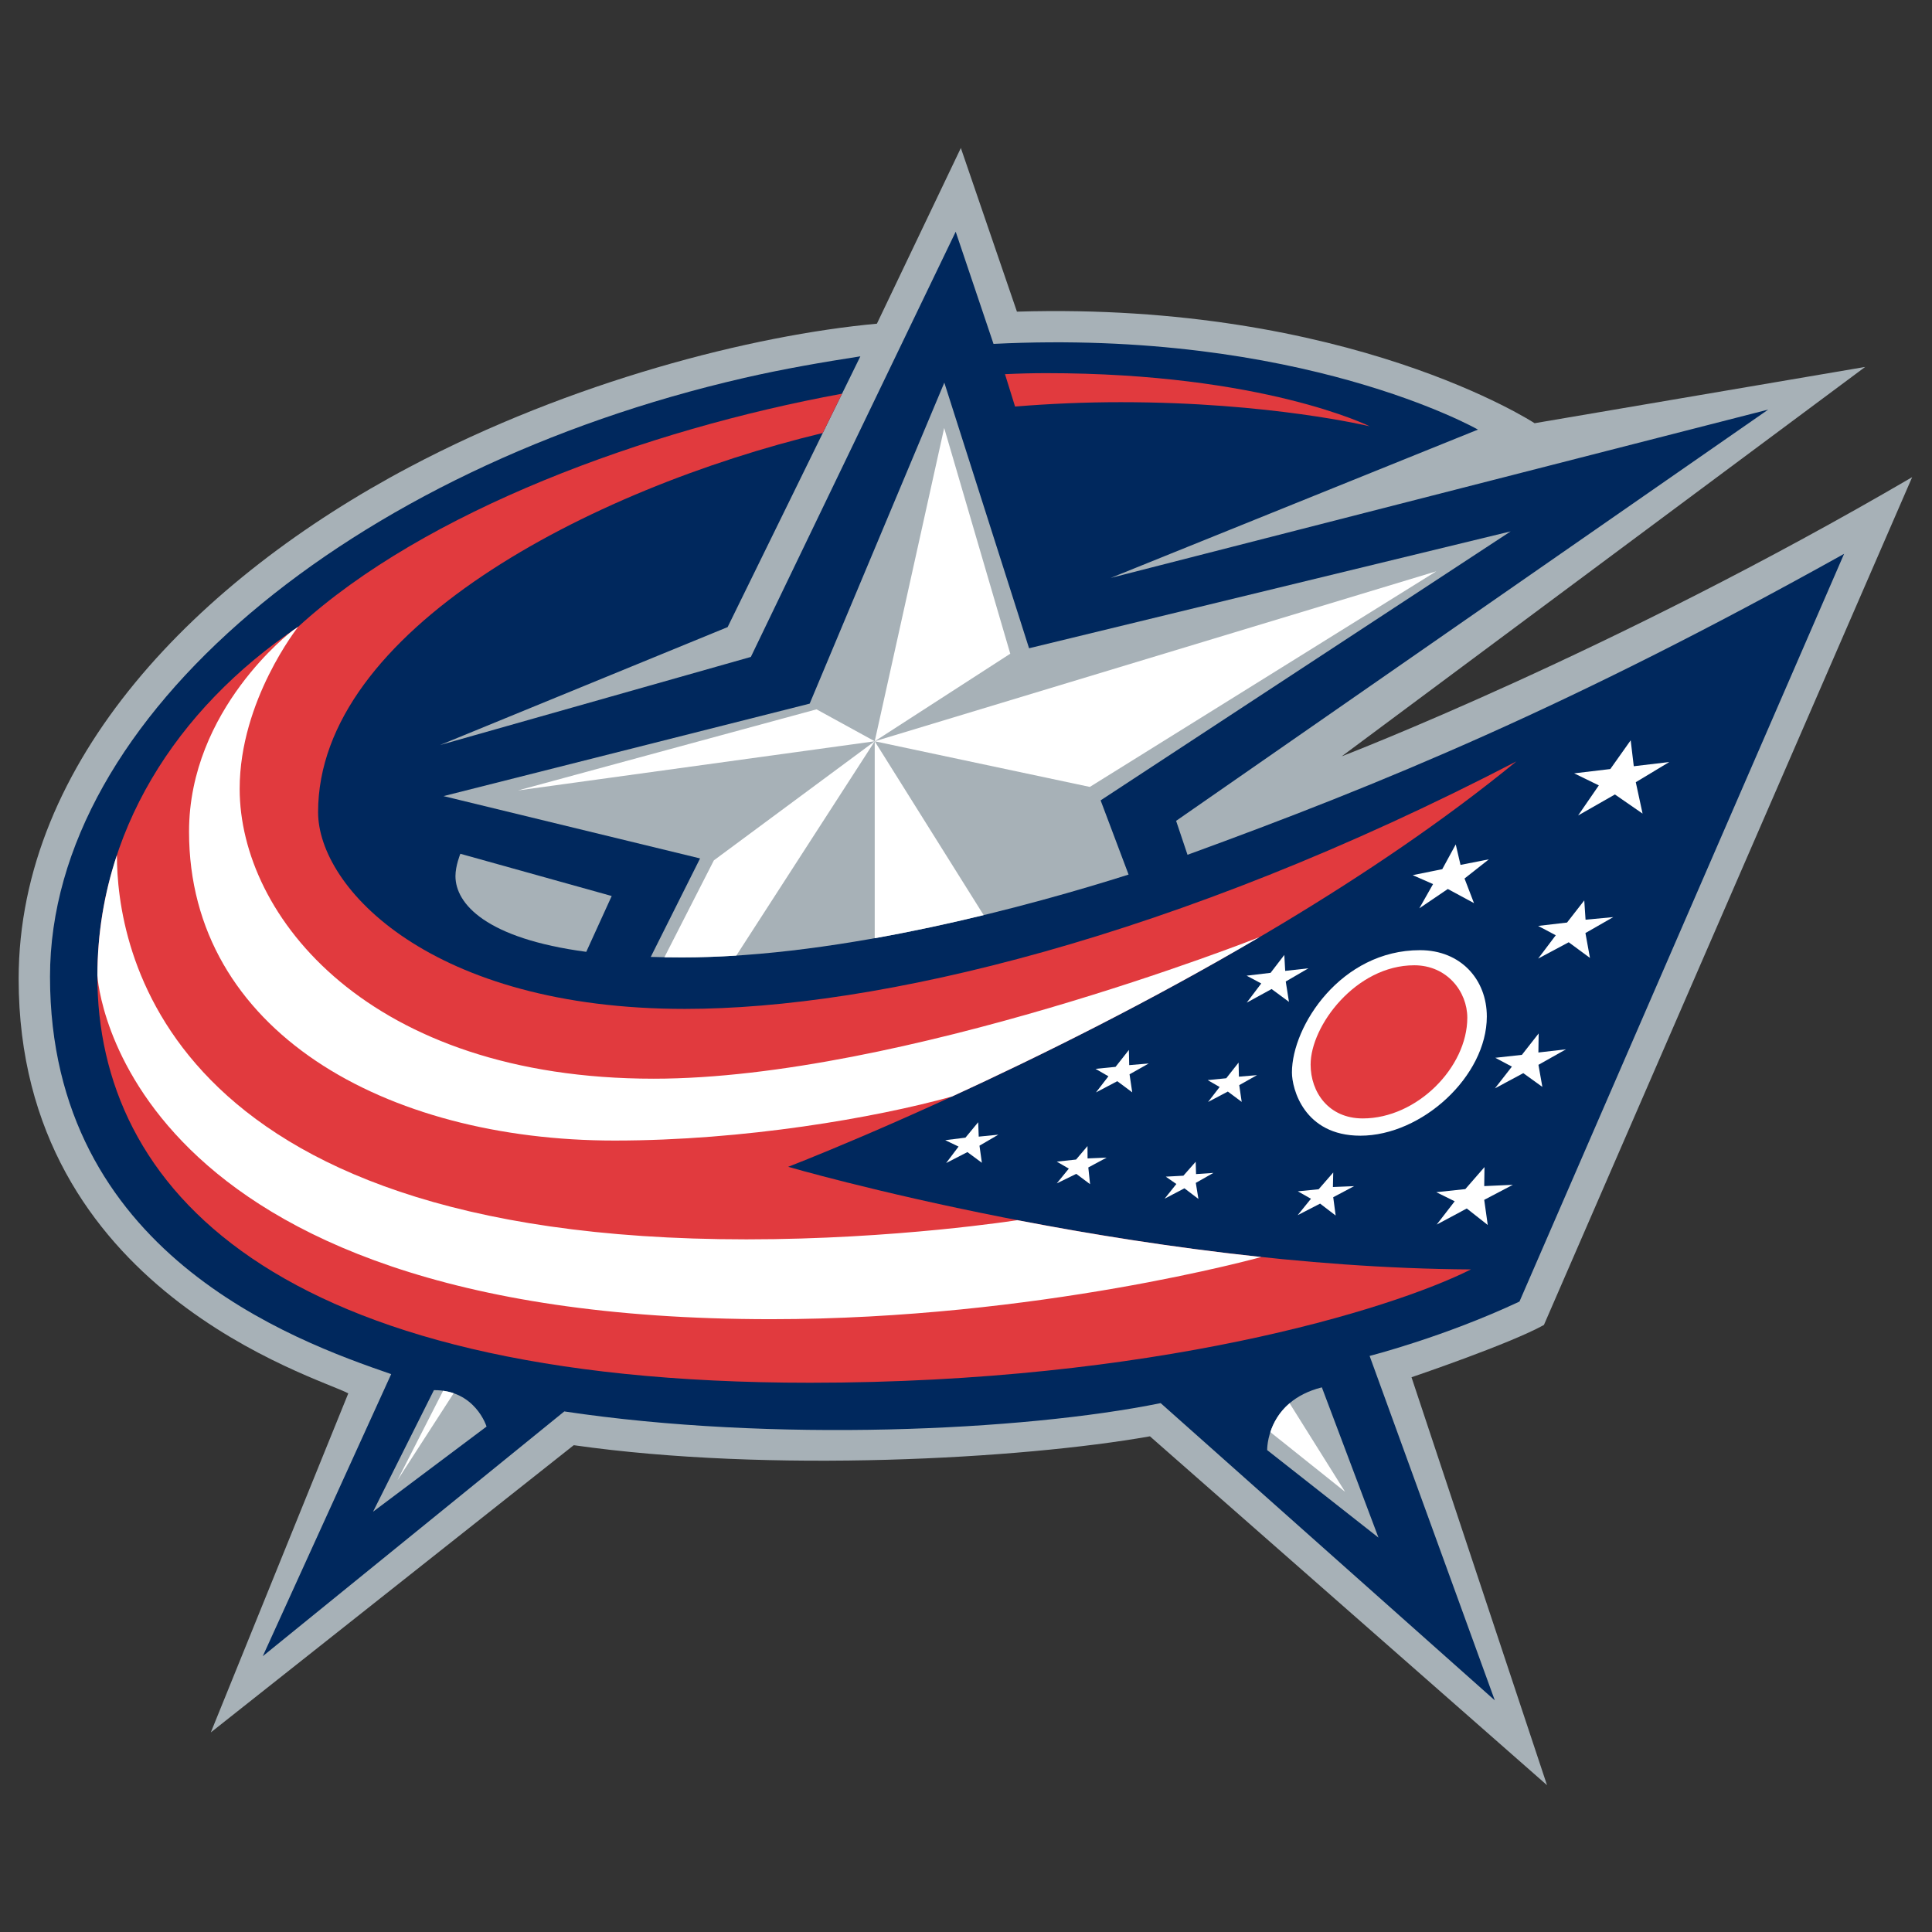 <?xml version="1.0" encoding="UTF-8"?>
<!DOCTYPE svg PUBLIC "-//W3C//DTD SVG 1.1//EN" "http://www.w3.org/Graphics/SVG/1.1/DTD/svg11.dtd">
<!-- Creator: CorelDRAW -->
<svg xmlns="http://www.w3.org/2000/svg" xml:space="preserve" width="780px" height="780px" version="1.1" style="shape-rendering:geometricPrecision; text-rendering:geometricPrecision; image-rendering:optimizeQuality; fill-rule:evenodd; clip-rule:evenodd"
viewBox="0 0 780 780"
 xmlns:xlink="http://www.w3.org/1999/xlink"
 xmlns:xodm="http://www.corel.com/coreldraw/odm/2003">
 <rect x="0" y="0" width="780" height="780" fill="#333333" stroke="none"/>
 <defs>
  <style type="text/css">
   <![CDATA[
    .fil0 {fill:none}
    .fil2 {fill:#00285D;fill-rule:nonzero}
    .fil1 {fill:#A7B1B7;fill-rule:nonzero}
    .fil3 {fill:#E13A3E;fill-rule:nonzero}
    .fil4 {fill:white;fill-rule:nonzero}
   ]]>
  </style>
 </defs>
 <g id="Слой_x0020_1">
  <rect class="fil0" x="-0.24" y="0.24" width="780" height="780"/>
  <g id="Layer_9">
  </g>
  <g id="Layer_9_0">
  </g>
  <g id="Layer_8">
   <g id="Silver_BG">
    <path class="fil1" d="M387.92 59.75l-33.89 70.93c-50.43,4.64 -123.48,23.34 -188.78,57.91 -85.07,45.03 -157.72,118.43 -157.72,206.63 0,125.89 120.68,160.66 133.08,167.32l-55.5 136.88 146.53 -115.96c79.04,11.27 180.45,5.63 232.62,-3.58l160.31 140.84 -54.71 -164.69c0,0 39.62,-13.4 53.46,-21.11l148.67 -342.28c-121.22,70.86 -230.31,112.71 -230.31,112.71l211.34 -157.21 -133.47 22.72c0,0 -74.8,-49.08 -208.99,-45.04l-22.64 -66.07z"/>
   </g>
   <g id="Blue_BG">
    <path class="fil2" d="M744.51 223.6c-110.62,61.66 -186.72,92.94 -265.08,121.5l-4.6 -13.7 239.06 -166.04 -265.5 67.97 148.3 -59.89c0,0 -71.47,-40.79 -195.58,-34.6l-15.27 -45.29 -82.7 171.67 -125.49 35.57 116.11 -47.61 53.59 -109.32c-14.91,2.32 -30.79,5.01 -47,8.74 -158.02,36.32 -280.16,136.46 -280.16,241.73 0,111.47 98.3,146.84 137.74,160.44l-51.84 113.88 121.73 -98.82c83.69,12.56 185.18,7.95 240.77,-3.35l134.9 120 -50.54 -139.06c0,0 29.88,-7.58 60.5,-21.94l131.06 -301.88zm-507.82 160.68c-40.45,-5.39 -52.81,-19.36 -52.81,-30.59 0,-4.19 1.98,-9 1.98,-9l61.1 17.05 -10.27 22.54z"/>
   </g>
   <g id="Red">
    <path id="Banner" class="fil3" d="M612.2 307.4c-137.89,71.6 -258.42,99.92 -335.7,99.92 -102.25,0 -148.08,-48.76 -148.08,-79.44 0,-73.15 109.23,-130.32 203.75,-153.07l7.78 -15.86c-79.13,14.49 -168.47,47.37 -219.55,94.08 -49.8,33.48 -81.09,83.47 -81.09,141.06 0,84.75 70.28,164.16 287.69,164.16 138.52,0 234.35,-29.43 266.85,-45.75 -136.28,-0.84 -275.64,-41.43 -275.64,-41.43 0,0 177.44,-68.21 293.99,-163.67z"/>
    <path id="Banner_Tip" class="fil3" d="M409.81 164.13c0.01,0 0.03,0 0.05,0 14.12,-1.16 28.37,-1.76 42.62,-1.76 60.33,0 100.5,9.74 100.5,9.74 0,0 -42.9,-21.46 -130.57,-21.46 -5.37,0 -10.94,0.14 -16.67,0.41l4.07 13.07z"/>
   </g>
   <g id="White">
    <path id="Low_Stripe" class="fil4" d="M410.74 492.61l0 0c0,0 -49.11,7.75 -109.38,7.75 -237.67,0 -254.16,-119.67 -254.16,-155.15 -5.12,15.39 -7.85,31.66 -7.88,48.58 0.14,2.49 9.29,138.8 271.98,138.8 107.91,0 197.88,-25.1 197.88,-25.1 0,0 0,0 0,0 -35.76,-3.81 -69.53,-9.31 -98.44,-14.88z"/>
    <path id="Top_Stripe" class="fil4" d="M508.53 378.33c-0.59,0.23 -144.7,57.17 -244.59,57.17 -114.9,0 -167.18,-65.55 -167.18,-117.04 0,-35.71 23.64,-65.42 23.64,-65.42 -0.76,0.52 -1.53,1.03 -2.29,1.56 -0.32,0.24 -41.79,31.7 -41.79,81.17 0,80.52 79.36,124.7 171.79,124.7 52.45,0 105.25,-9.2 136.25,-17.78 34.67,-15.93 79.19,-37.91 124.17,-64.36z"/>
   </g>
   <g id="Star">
    <g id="Grey">
     <path class="fil1" d="M511.59 585.44l0 0 44.94 35.34 -22.86 -60.67c-22.53,5.67 -22.08,25.33 -22.08,25.33z"/>
     <path class="fil1" d="M262.73 386.33c4.01,0.13 8.2,0.2 12.58,0.2 65.58,0 142.34,-21.4 180.33,-33.44l-11.29 -29.96 165.55 -108.6 -194.44 47.19 -34.21 -107.24 -54.36 129.6 -147.83 37.33 103.58 25.16 -19.91 39.76z"/>
     <path class="fil1" d="M175.18 561.24l0 0 -24.57 49.08 45.82 -34.38c0,-0.01 -4.5,-14.79 -21.25,-14.7z"/>
    </g>
    <g id="White_1_">
     <polygon class="fil4" points="381.19,172.78 407.87,263.92 353.15,299.27 "/>
     <polygon class="fil4" points="209.12,319.12 329.65,286.38 353.15,299.27 "/>
     <g>
      <path class="fil4" d="M178.9 561.49l-18.46 36.17 22.71 -35.17c-1.29,-0.45 -2.71,-0.79 -4.25,-1z"/>
      <path class="fil4" d="M275.31 386.53c7.21,0 14.55,-0.26 21.96,-0.73l55.88 -86.53 -64.94 48.08 -19.97 39.12c2.3,0.04 4.66,0.06 7.07,0.06z"/>
     </g>
     <g>
      <path class="fil4" d="M543.04 602.27l-22.4 -35.75c-4.34,3.7 -6.59,8.06 -7.77,11.66l30.17 24.09z"/>
      <path class="fil4" d="M397.13 369.46l-43.98 -70.19 0 79.51c15.28,-2.73 30.14,-5.96 43.98,-9.32z"/>
     </g>
     <polygon class="fil4" points="353.15,299.27 439.99,317.7 579.87,230.65 "/>
    </g>
   </g>
   <g id="Stars">
    <polygon class="fil4" points="395.44,462.54 403.05,458.1 395.14,458.89 394.92,453.07 389.78,459.3 381.61,460.32 387,462.9 381.98,469.55 390.57,465.13 396.41,469.45 "/>
    <polygon class="fil4" points="439.38,471.33 446.79,467.36 439.08,467.68 439.05,462.7 434.44,468.14 426.65,468.98 431.51,471.8 426.65,477.76 434.52,473.92 440.09,478.08 "/>
    <polygon class="fil4" points="456.03,433.72 463.77,429.36 455.89,430.02 455.76,423.89 450.38,430.72 442.29,431.52 447.5,434.53 442.47,441.04 451.08,436.51 457.11,441.01 "/>
    <polygon class="fil4" points="500.31,438.1 507.49,434.06 500.18,434.68 500.05,428.99 495.07,435.32 487.57,436.07 492.4,438.85 487.72,444.9 495.71,440.69 501.31,444.86 "/>
    <polygon class="fil4" points="482.78,477.56 489.89,473.53 482.88,474.01 482.73,469.03 477.77,474.66 470.65,475.05 474.93,478.01 470.19,483.94 478.18,479.75 483.83,484.04 "/>
    <polygon class="fil4" points="538.26,483.35 546.7,478.88 538.13,479.23 538.26,473.37 532.38,480.13 523.97,480.97 529.27,483.97 523.9,490.6 532.96,485.93 539.24,490.74 "/>
    <polygon class="fil4" points="519.09,396.26 528.24,390.93 518.87,391.97 518.51,385.54 512.97,392.76 503.29,393.91 509.2,397.05 503.34,404.79 513.38,399.3 520.39,404.48 "/>
    <polygon class="fil4" points="599.22,484.41 610.78,478.34 599.22,478.86 599.33,471.18 591.59,480.07 579.87,481.32 587.3,484.99 580.03,494.4 592.18,487.9 600.64,494.56 "/>
    <polygon class="fil4" points="621.11,429.9 632.22,423.64 621.09,424.92 621.2,417.22 614.43,425.87 603.69,427.06 610.39,430.62 603.55,439.4 614.99,433.26 622.69,438.81 "/>
    <polygon class="fil4" points="640.08,376.7 651.32,370.26 640.13,371.31 639.61,363.52 632.65,372.46 620.99,373.82 628.1,377.59 620.99,387.01 633.33,380.42 641.91,386.74 "/>
    <polygon class="fil4" points="591.27,354.68 601.11,346.93 589.65,349.18 587.72,340.92 582.28,350.91 570.35,353.32 578.56,356.93 573.02,366.71 584.52,358.91 595.09,364.62 "/>
    <polygon class="fil4" points="660.41,315.8 673.93,307.65 659.6,309.35 658.35,298.88 650.13,310.48 635.53,312.22 645.49,317.08 637.13,329.23 651.99,320.75 663.15,328.47 "/>
   </g>
   <g id="Dot">
    <path id="White_2_" class="fil4" d="M521.59 432.99c0,6.48 4.82,25.52 27.62,25.52 24.9,0 51.06,-24.06 51.06,-48.12 0,-14.86 -10.46,-26.78 -26.99,-26.78 -31.81,0 -51.69,30.54 -51.69,49.38z"/>
    <path id="Red_1_" class="fil3" d="M529.13 429.78c0,11.16 7.25,21.76 21.06,21.76 21.9,0 42.2,-20.66 42.2,-40.66 0,-10.53 -8.17,-21.17 -21.42,-21.17 -23.53,0 -41.84,24.41 -41.84,40.07z"/>
   </g>
  </g>
 </g>
</svg>
